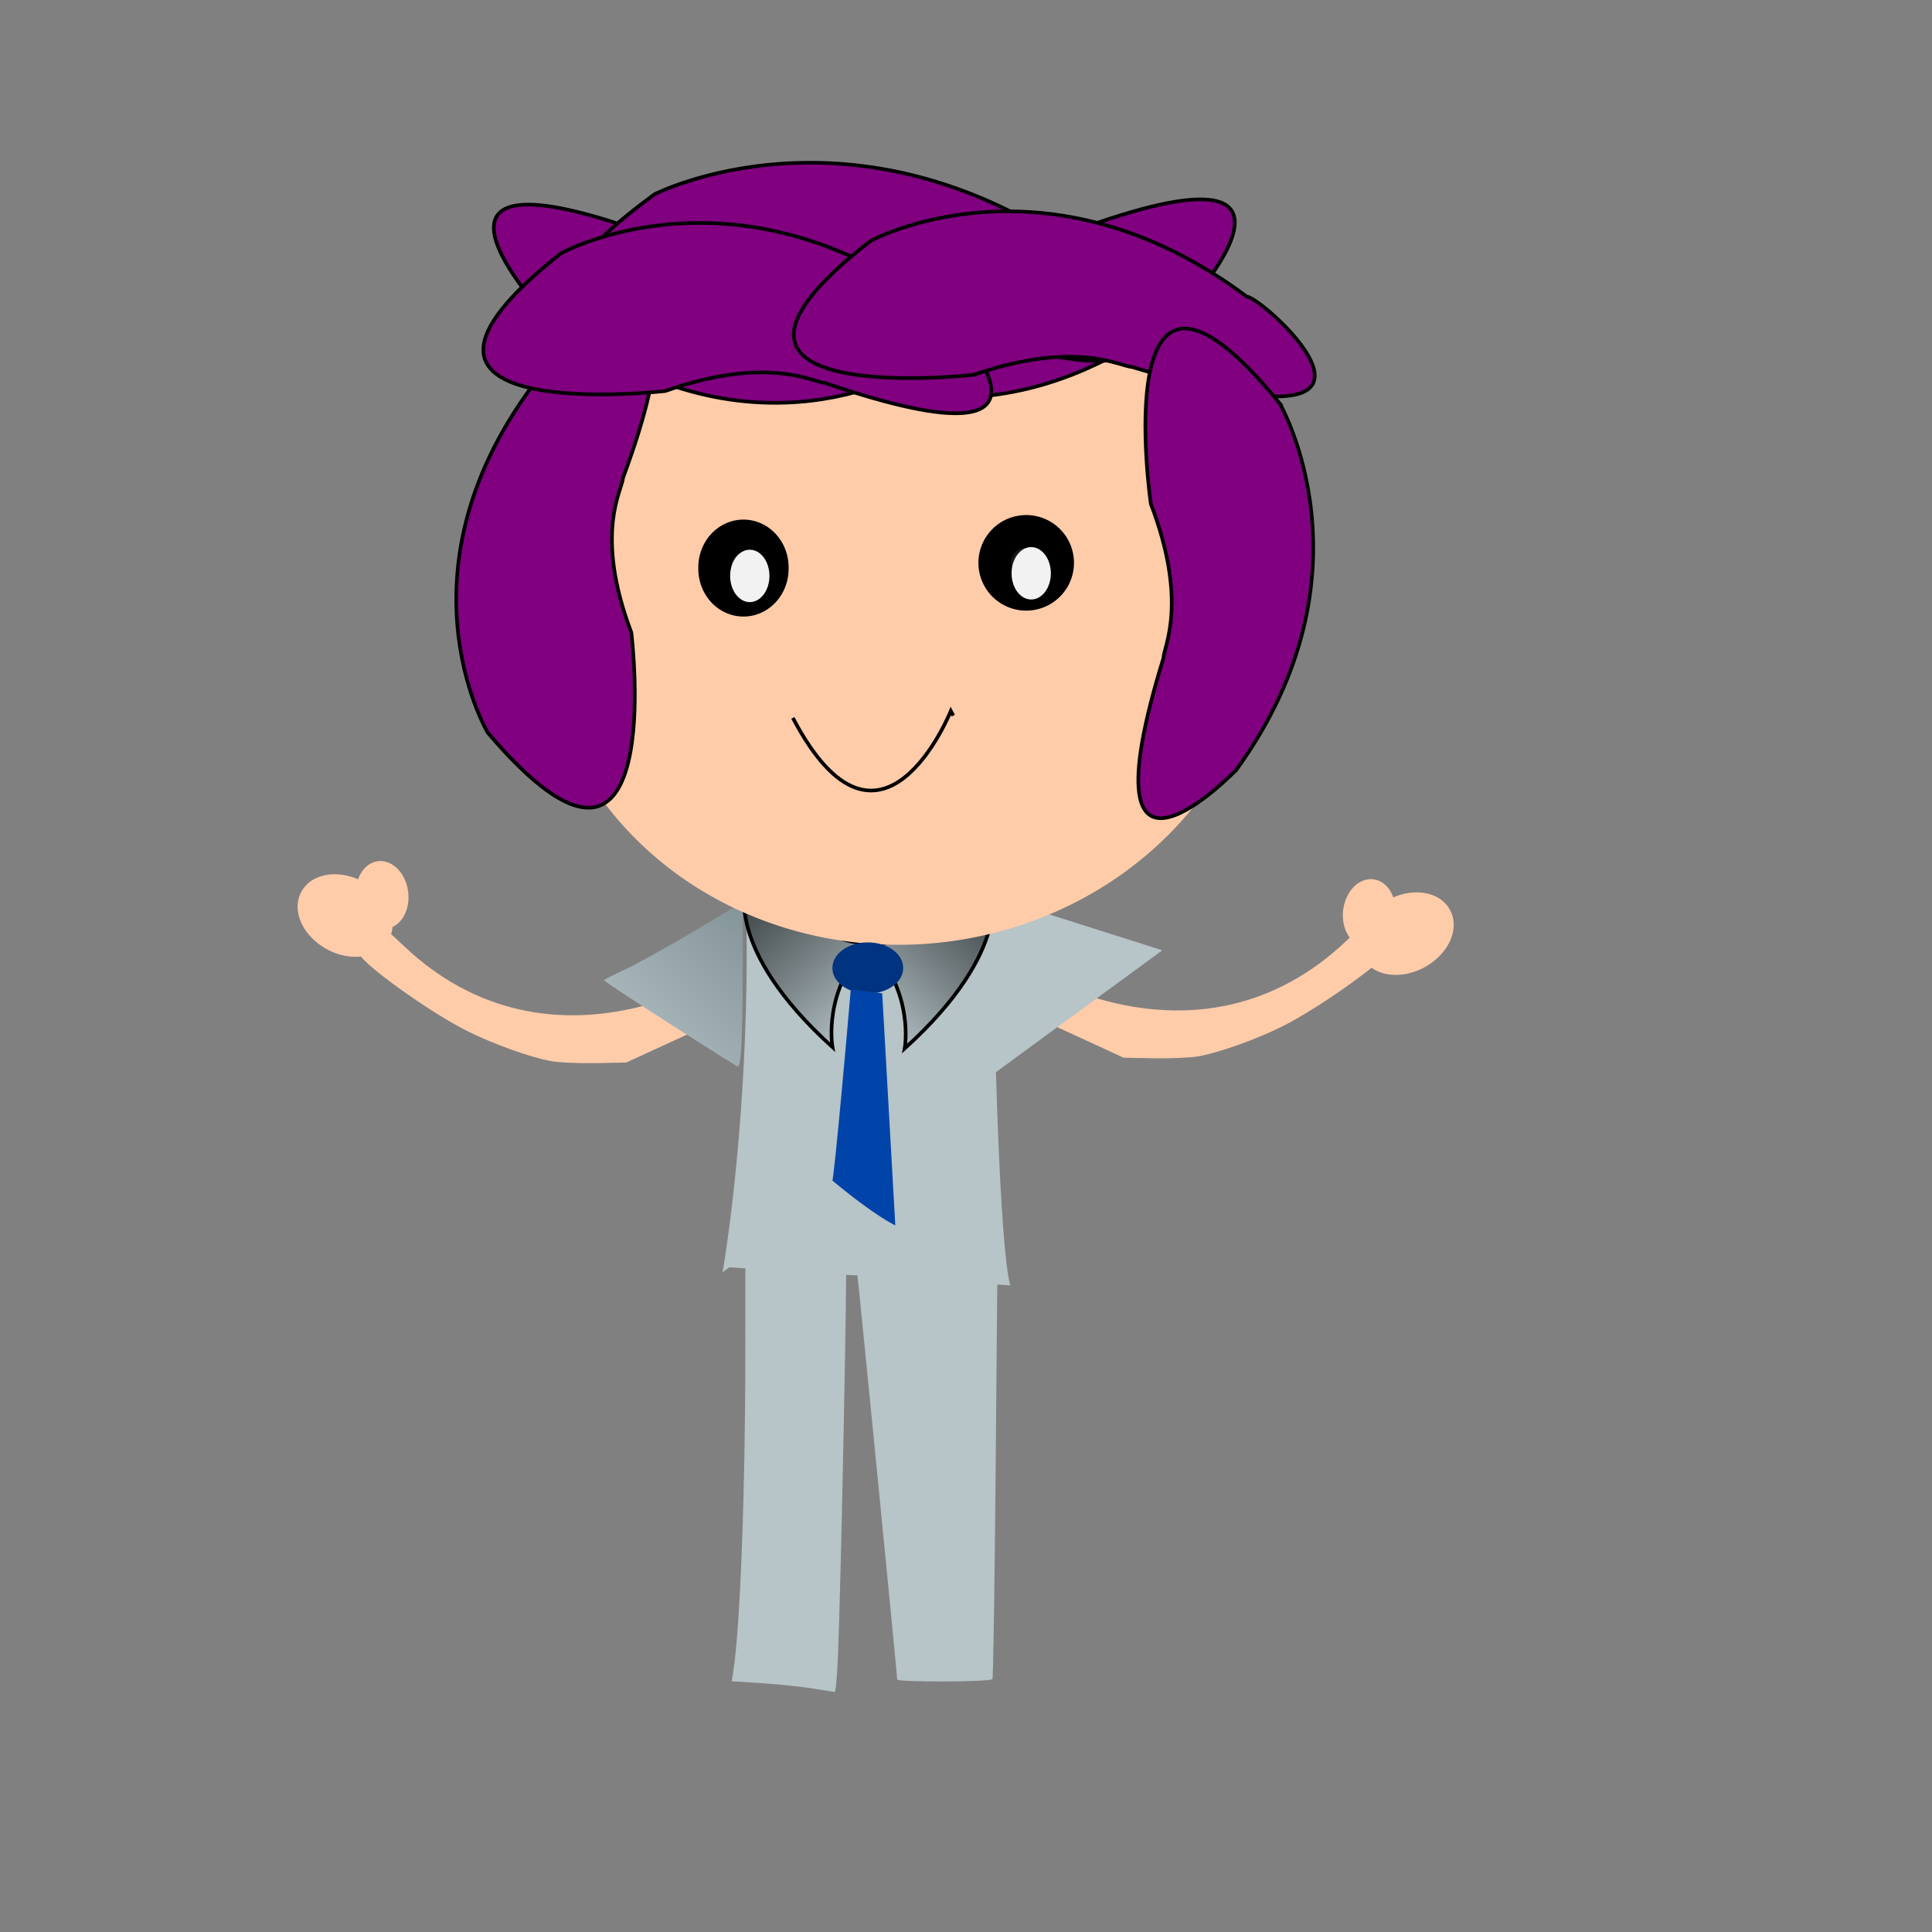 <?xml version="1.0" encoding="UTF-8"?>
<svg version="1.0" viewBox="0 0 531.5 531.5" xmlns="http://www.w3.org/2000/svg" xmlns:xlink="http://www.w3.org/1999/xlink">
<rect x="0" y="0" width="531.5" height="531.5" fill="#808080" stroke="none"/>
<defs>
<linearGradient id="a" x1="213.89" x2="255.67" y1="265.75" y2="313.28" gradientUnits="userSpaceOnUse">
<stop stop-color="#1c2224" offset="0"/>
<stop stop-color="#b7c4c8" offset="1"/>
</linearGradient>
<linearGradient id="b" x1="349.29" x2="266.47" y1="351.45" y2="434.99" gradientUnits="userSpaceOnUse">
<stop stop-color="#53676c" offset="0"/>
<stop stop-color="#b7c4c8" offset="1"/>
</linearGradient>
</defs>
<path d="m329.6 290.61c5.68-0.98 16.03-4.67 23.25-8.29 10.99-5.51 30.59-19.73 29.57-21.46-0.25-0.43-1.6-2.24-3-4.03-1.4-1.78-2.63-3.36-2.73-3.52-0.11-0.15-3.06 2.44-6.57 5.76-18.66 17.67-42.36 23.12-68.05 15.67l-4.9-1.42-5.65 3.48-5.65 3.49 11.63 5.34 11.62 5.35 8.29 0.15c4.55 0.09 10.04-0.14 12.19-0.52z" fill="#fca"/>
<path d="m151.8 291.95c-5.67-0.99-16.02-4.68-23.24-8.3-11-5.51-30.594-19.73-29.579-21.46 0.253-0.43 1.609-2.24 3.009-4.02 1.4-1.79 2.63-3.37 2.73-3.53 0.1-0.15 3.06 2.44 6.57 5.77 18.65 17.66 42.35 23.11 68.05 15.66l4.9-1.42 5.64 3.48 5.65 3.49-11.62 5.34-11.63 5.35-8.28 0.16c-4.56 0.08-10.05-0.15-12.2-0.52z" fill="#fca"/>
<g transform="translate(1.44 -8.642)">
<path d="m203.09 351.45c0 111.63-4.32 120.27-4.32 120.27 30.97 2.16 30.97 3.6 30.97 3.6l2.88-126.03c12.24 125.31 12.24 123.87 12.24 123.87" fill="none"/>
<path d="m244.86 472.44 28.09-0.72 0.72-120.27" fill="none"/>
<path d="m203.09 352.17c70.58 1.44 68.42 1.44 68.42 1.44l2.16-0.72" fill="#b7c4c8" fill-rule="evenodd"/>
<path d="m245.38 470.66c0-1.27-10.75-110.32-11.21-113.73l-0.43-3.14 39.24 0.52-0.5 57.94c-0.28 31.86-0.68 58.11-0.9 58.33-0.79 0.81-26.2 0.88-26.2 0.08z" fill="#b7c4c8"/>
<path d="m221.97 473.12c-3.17-0.5-9.44-1.14-13.94-1.43l-8.18-0.53 0.43-2.67c1.88-11.76 3.32-49.36 3.32-86.99l0.01-28.27h13.64c7.56 0 13.82 0.3 14.05 0.66 0.41 0.67-1.39 90.85-2.2 110.07-0.24 5.64-0.64 10.22-0.9 10.16-0.26-0.05-3.06-0.51-6.23-1z" fill="#b7c4c8"/>
</g>
<g transform="translate(-55.454 -93.624)">
<g transform="translate(33.128 22.326)" fill="#b7c4c8">
<g transform="translate(-1.44 1.44)">
<g transform="translate(1.44 -1.44)" fill="#b7c4c8">
<path d="m221.1 421.31s7.92-43.93 6.48-103.71c69.14 0.72 69.14 0.72 69.14 0.72l45.37 14.41" fill="#b7c4c8" fill-rule="evenodd"/>
</g>
</g>
<path d="m295.28 316.88c1.44 102.99 5.04 108.03 5.04 108.03l-78.5-5.04" fill-rule="evenodd"/>
</g>
<path d="m259.27 338.49c-1.44 0.72-2.88 3.6 0 0z" fill="none"/>
<path d="m259.99 340.65c-36.73 23.04-41.05 22.32-41.05 22.32l41.77 26.65" fill="none"/>
<path d="m375.22 354.33-45.38 34.57" fill="none"/>
<path d="m239.8 375.32c-10-6.41-18.17-11.81-18.16-12.01s2.51-1.49 5.55-2.88c3.04-1.38 11.62-6.14 19.06-10.57l13.53-8.05v18.85c-0.01 18.2-0.44 26.48-1.36 26.36-0.24-0.02-8.62-5.29-18.62-11.7z" fill="url(#b)"/>
</g>
<g transform="translate(-2.161 -18.725)" fill="url(#a)">
<g transform="translate(69.858 -84.262)">
<path d="m145.48 335.61c7.2 30.24 26.64 26.64 26.64 26.64h-0.72c-12.96 12.97-10.08 28.81-10.08 28.81-30.25-27.37-23.76-44.65-23.76-44.65 9.36-10.08 8.64-10.08 7.92-10.8z" fill="url(#a)" fill-rule="evenodd" stroke="#000" stroke-width="1px"/>
</g>
<g transform="matrix(-1 0 0 1 412.37 -83.901)">
<path d="m145.48 335.61c7.2 30.24 26.64 26.64 26.64 26.64h-0.72c-12.96 12.97-10.08 28.81-10.08 28.81-30.25-27.37-23.76-44.65-23.76-44.65 9.36-10.08 8.64-10.08 7.92-10.8z" fill="url(#a)" fill-rule="evenodd" stroke="#000" stroke-width="1px"/>
</g>
</g>
<path transform="matrix(.704 .003 .016 -.785 46.57 388.32)" d="m422.75 284.47a142.24 118.83 0 1 1-284.47 0 142.24 118.83 0 1 1 284.47 0z" fill="#fca"/>
<path d="m-78.5 225.42" fill="none" stroke="#000" stroke-width="1px"/>
<path d="m134.21 201.59s-27.96-46.68 16.43-100.77c0 0 48.75-45.128 20.73 30.73-0.1 3.03-8.09 15.03 2.3 42.43 0 0 10.76 86.7-39.46 27.61z" fill="#800080" fill-rule="evenodd" stroke="#000" stroke-width="1px"/>
<path d="m225.6 100.69s46.69 27.96 100.78-16.429c0 0 45.12-48.748-30.74-20.728-3.02 0.106-15.03 8.091-42.42-2.297 0 0-86.71-10.759-27.62 39.454z" fill="#800080" fill-rule="evenodd" stroke="#000" stroke-width="1px"/>
<path d="m249.94 102.13s-46.68 27.96-100.77-16.428c0 0-45.13-48.749 30.73-20.729 3.03 0.106 15.03 8.091 42.42-2.297 0 0 86.71-10.759 27.62 39.454z" fill="#800080" fill-rule="evenodd" stroke="#000" stroke-width="1px"/>
<path d="m180.05 53.453s54.42-27.957 117.47 16.433c0 0 52.61 48.744-35.83 20.729-3.52-0.106-17.52-8.092-49.45 2.297 0 0-101.08 10.758-32.19-39.459z" fill="#800080" fill-rule="evenodd" stroke="#000" stroke-width="1px"/>
<path d="m154.36 69.674s48.43-26.85 104.54 15.781c0 0 46.82 46.815-31.88 19.905-3.14-0.1-15.6-7.768-44.01 2.21 0 0-89.957 10.33-28.65-37.896z" fill="#800080" fill-rule="evenodd" stroke="#000" stroke-width="1px"/>
<path d="m239.53 66.255s47.93-26.111 103.47 15.348c4.24 0 55.17 45.527-31.56 19.357-3.11-0.1-15.43-7.554-43.56 2.15 0 0-89.02 10.05-28.35-36.855z" fill="#800080" fill-rule="evenodd" stroke="#000" stroke-width="1px"/>
<path d="m352.06 111s27.22 46.68-11.93 100.77c0 0-43.45 45.13-20.06-30.73 0-3.03 6.97-15.04-3.47-42.43 0 0-12.66-86.706 35.46-27.61z" fill="#800080" fill-rule="evenodd" stroke="#000" stroke-width="1px"/>
<path transform="translate(-112.35 -180.05)" d="m324.8 336.33a7.922 8.642 0 1 1-15.84 0 7.922 8.642 0 1 1 15.84 0z" fill="#1a1a1a" stroke="#000" stroke-linecap="round" stroke-linejoin="round" stroke-width="9"/>
<path transform="translate(-93.624 -185.09)" d="m384.58 339.93a8.642 8.642 0 1 1-17.29 0 8.642 8.642 0 1 1 17.29 0z" fill="#1a1a1a" stroke="#000" stroke-linecap="round" stroke-linejoin="round" stroke-width="9"/>
<path transform="matrix(.714 0 0 .8 54.322 -7.202)" d="m220.38 207.05a7.562 9.002 0 1 1-15.13 0 7.562 9.002 0 1 1 15.13 0z" fill="#f2f2f2"/>
<path transform="matrix(.714 0 0 .8 131.74 -7.922)" d="m220.38 207.05a7.562 9.002 0 1 1-15.13 0 7.562 9.002 0 1 1 15.13 0z" fill="#f2f2f2"/>
<path d="m218.12 197.5c24.22 46.04 43.45-1.9 43.45-1.9l0.68 1.28" fill="none" stroke="#000" stroke-width="1px"/>
<g transform="matrix(1 0 0 .745 172.12 13.589)">
<path d="m76.34 339.21a9.723 9.362 0 1 1-19.445 0 9.723 9.362 0 1 1 19.445 0z" fill="#003380"/>
<path d="m61.936 347.13c-4.321 66.98-5.041 70.58-5.041 70.58 11.523 12.96 17.284 16.56 17.284 16.56l-3.601-85.7" fill="#04a" fill-rule="evenodd"/>
</g>
<g fill="#fca">
<path transform="matrix(.879 .478 -.478 .879 214.45 -67.434)" d="m61.216 337.41a13.684 10.443 0 1 1-27.367 0 13.684 10.443 0 1 1 27.367 0z"/>
<path transform="matrix(.126 .992 -.992 .126 471.99 150.98)" d="m57.615 375.94a9.362 7.202 0 1 1-18.725 0 9.362 7.202 0 1 1 18.725 0z"/>
</g>
<g transform="matrix(-1 0 0 1 481.8 4.976)" fill="#fca">
<path transform="matrix(.879 .478 -.478 .879 214.45 -67.434)" d="m61.216 337.41a13.684 10.443 0 1 1-27.367 0 13.684 10.443 0 1 1 27.367 0z"/>
<path transform="matrix(.126 .992 -.992 .126 471.99 150.98)" d="m57.615 375.94a9.362 7.202 0 1 1-18.725 0 9.362 7.202 0 1 1 18.725 0z"/>
</g>
</svg>
